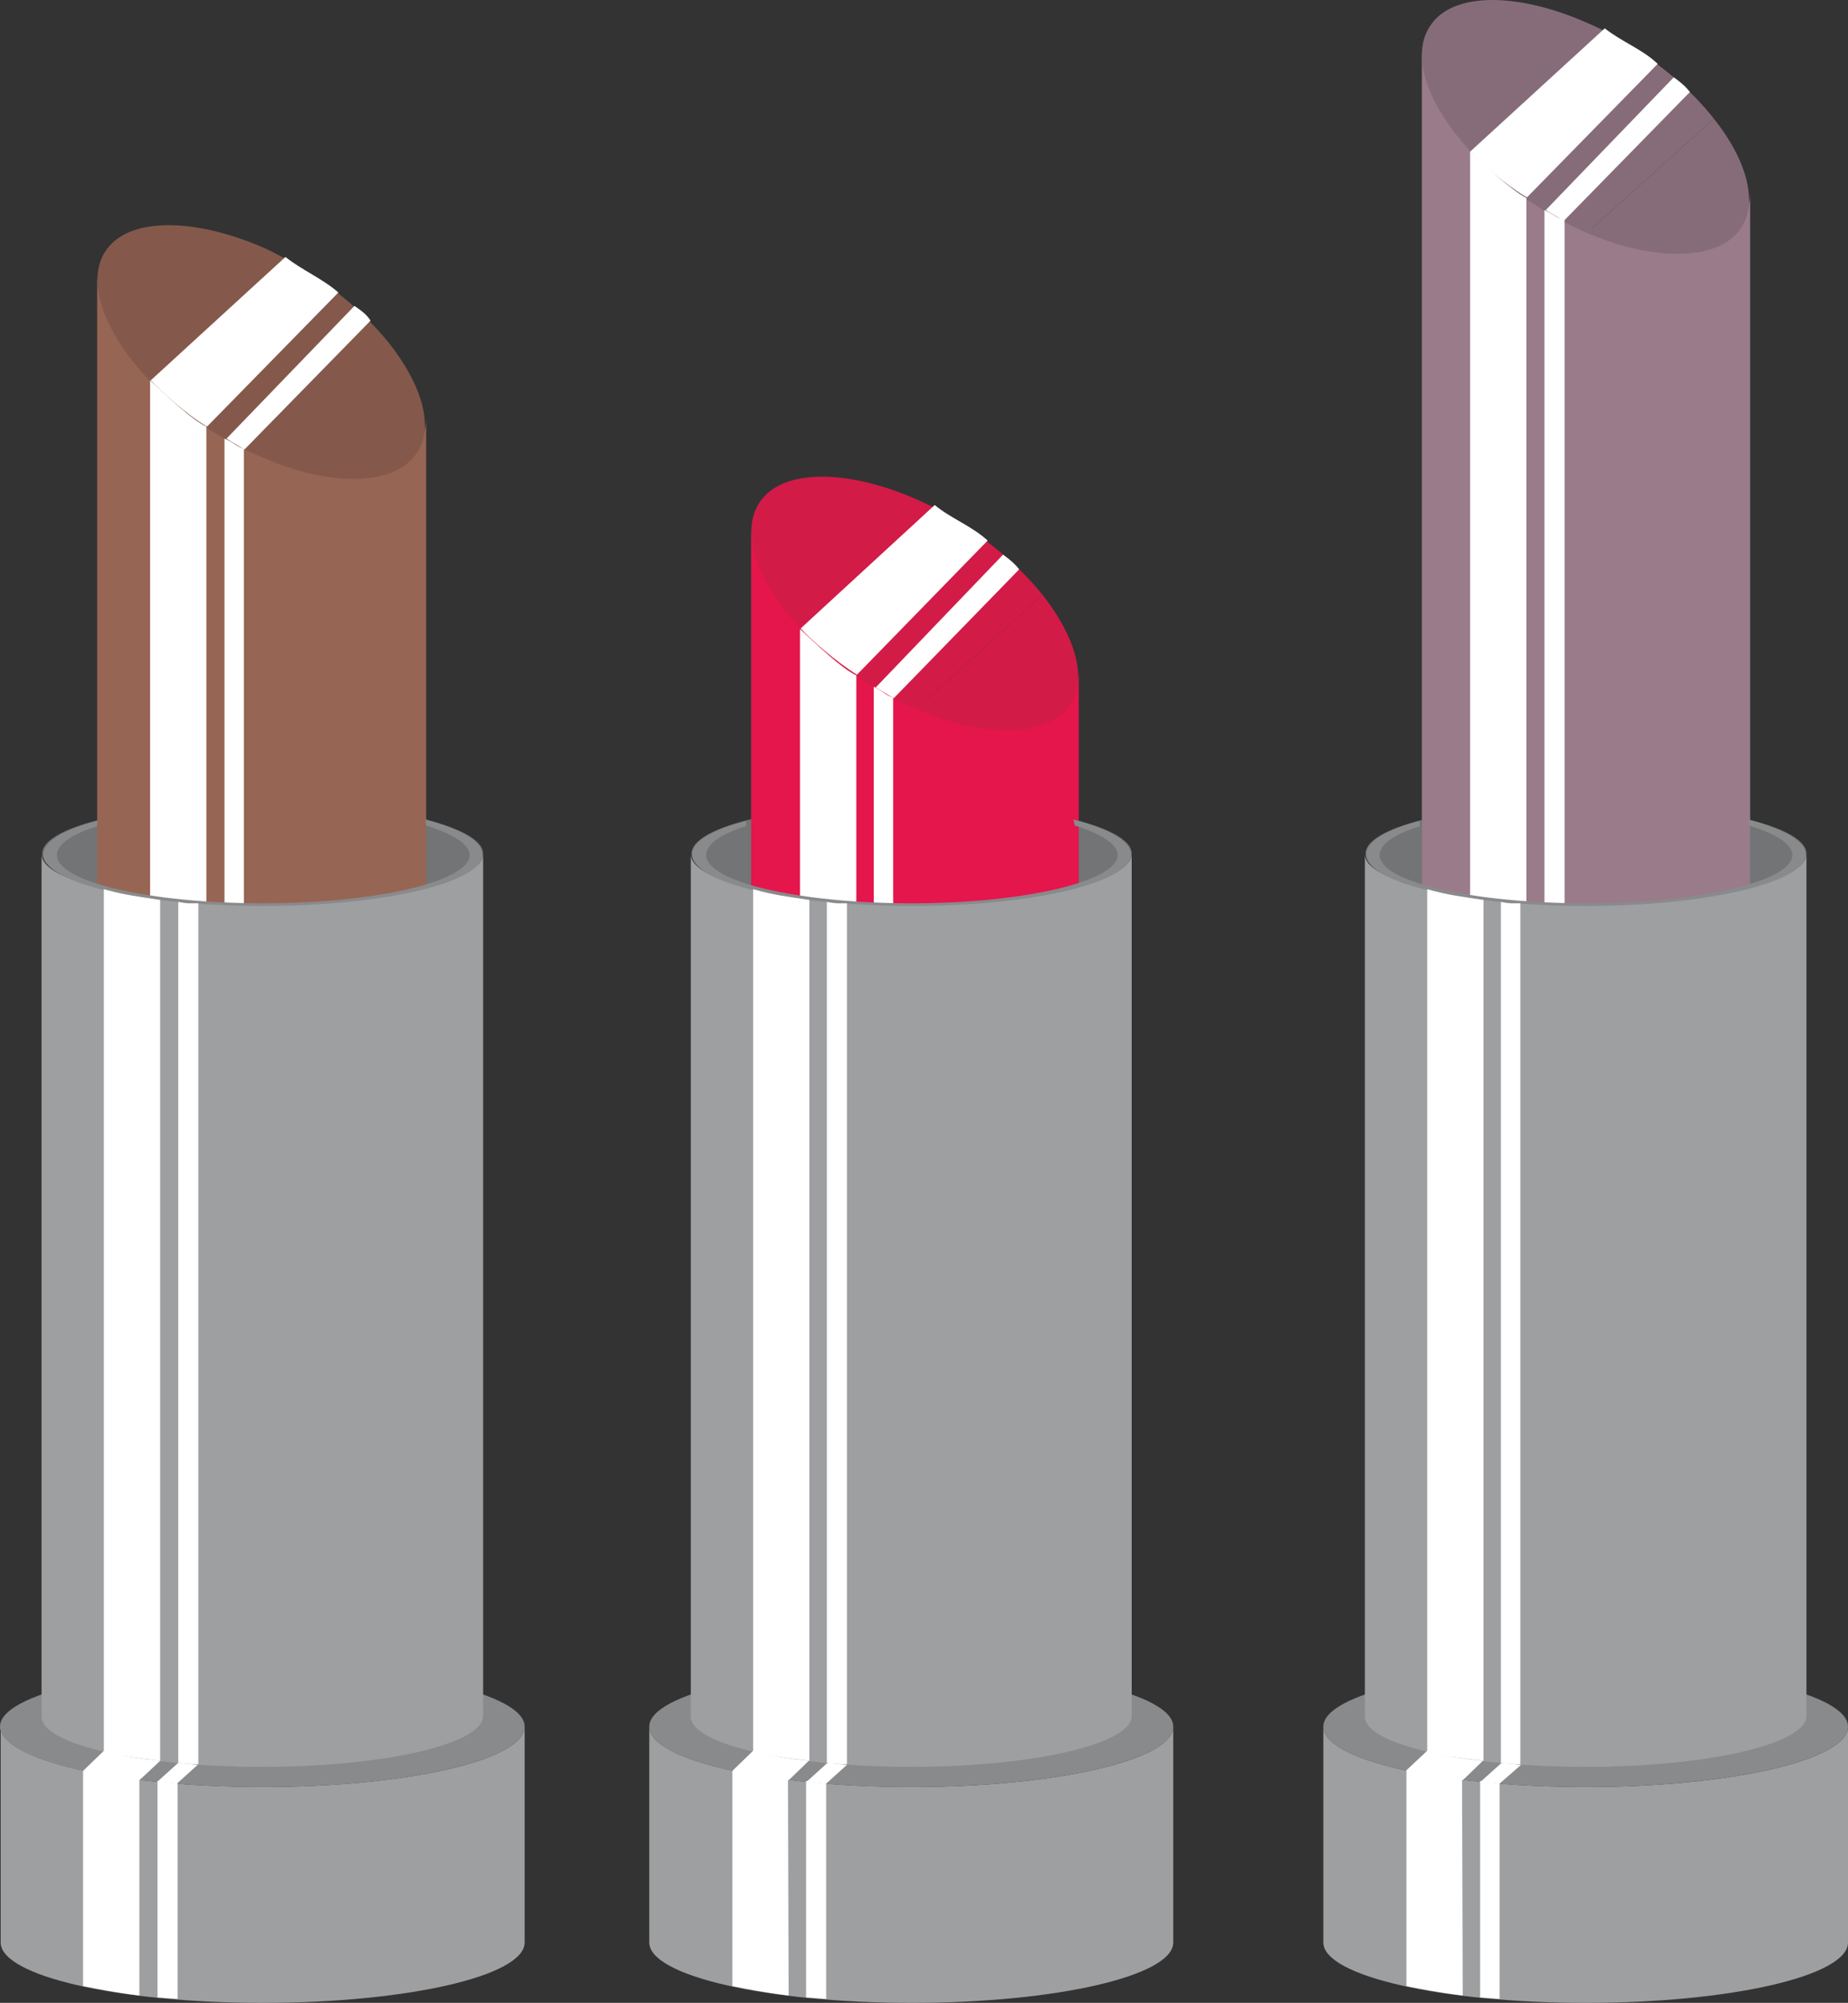 <svg xmlns="http://www.w3.org/2000/svg" width="264.768" height="286.777" viewBox="0 0 198.576 215.083"><rect x="0" y="0" width="198.576" height="215.083" fill="#333333" stroke="none"/><path d="M296.342 410.937c12.96 0 23.616-2.376 23.616-5.4 0-3.024-10.656-5.4-23.616-5.4zm0 0c-13.032 0-23.688-2.376-23.688-5.4 0-3.024 10.656-5.4 23.688-5.4zm72.432 0c-13.032 0-23.688-2.376-23.688-5.4 0-3.024 10.656-5.4 23.688-5.4zm0 0c13.032 0 23.688-2.376 23.688-5.4 0-3.024-10.656-5.4-23.688-5.4zm-142.2 0c13.032 0 23.688-2.376 23.688-5.4 0-3.024-10.656-5.4-23.688-5.4zm0 0c-13.032 0-23.688-2.376-23.688-5.4 0-3.024 10.656-5.4 23.688-5.4z" style="fill:#727475" transform="translate(-198.35 -313.862)"/><path d="M296.846 482c-1.8-.72-3.816-1.727-5.544-2.88-7.416-4.751-12.24-11.375-12.24-16.127v-92.664c0 4.824 4.824 11.376 12.24 16.128zm-5.544-95.543c1.872 1.152 3.816 2.232 5.688 3.024l-.144 92.52" style="fill:#e4164c" transform="translate(-198.35 -313.862)"/><path d="M368.846 430.88c-1.728-.791-3.744-1.8-5.544-2.951-7.416-4.752-12.168-11.304-12.168-16.056v-92.664c0 4.752 4.824 11.304 12.168 16.056zm-5.544-95.615a36.315 36.315 0 0 0 5.688 3.024l-.144 92.592" style="fill:#997b8a" transform="translate(-198.35 -313.862)"/><path d="M313.55 481.497c.504-.864.72-1.944.72-3.096v-92.664c0 1.152-.288 2.232-.864 3.096-1.44 2.304-4.68 3.168-8.712 2.736-2.376-.216-5.184-1.152-7.848-2.304V482c7.416 3.24 14.256 3.168 16.704-.504z" style="fill:#e4164c" transform="translate(-198.35 -313.862)"/><path d="M385.622 430.305c.576-.864.792-1.944.792-3.096v-92.664c0 1.152-.36 2.232-.864 3.096-1.512 2.304-4.752 3.168-8.784 2.808-2.304-.288-5.112-1.224-7.92-2.376v92.808c7.488 3.168 14.4 3.096 16.776-.576z" style="fill:#997b8a" transform="translate(-198.35 -313.862)"/><path d="M310.382 377.745c-2.088-2.592-4.968-5.184-8.352-7.416-1.728-1.08-3.456-2.088-5.112-2.808-7.488-3.312-14.616-3.384-16.992.36-2.952 4.608 2.16 13.32 11.376 19.224 1.8 1.152 3.672 2.16 5.544 2.88z" style="fill:#d31b48" transform="translate(-198.35 -313.862)"/><path d="M382.526 326.625c-2.088-2.664-4.968-5.256-8.424-7.488-1.728-1.08-3.456-2.088-5.184-2.808-7.488-3.312-14.544-3.384-16.92.36-3.024 4.608 2.16 13.32 11.376 19.224 1.728 1.152 3.672 2.16 5.472 2.952z" style="fill:#866c79" transform="translate(-198.35 -313.862)"/><path d="M296.846 389.985c7.272 3.24 14.256 3.096 16.56-.576zm16.56-.576c1.8-2.808.432-7.272-3.024-11.664l-13.536 12.24" style="fill:#d31b48" transform="translate(-198.35 -313.862)"/><path d="M368.846 338.865c7.416 3.168 14.328 3.024 16.632-.576zm16.632-.576c1.8-2.808.504-7.344-2.952-11.664l-13.68 12.24" style="fill:#866c79" transform="translate(-198.35 -313.862)"/><path d="M226.574 455c-1.8-.72-3.816-1.8-5.544-2.88-7.416-4.823-12.24-11.375-12.24-16.127v-92.664c0 4.752 4.824 11.376 12.24 16.128zm-5.544-95.543a54.43 54.43 0 0 0 5.688 3.024l-.144 92.52" style="fill:#976554" transform="translate(-198.35 -313.862)"/><path d="M243.35 454.497c.576-.864.792-1.944.792-3.096v-92.664a5.61 5.61 0 0 1-.936 3.096c-1.44 2.304-4.68 3.168-8.712 2.736-2.376-.216-5.184-1.152-7.92-2.304V455c7.488 3.24 14.328 3.168 16.776-.504z" style="fill:#976554" transform="translate(-198.35 -313.862)"/><path d="M240.182 350.745c-2.088-2.592-4.968-5.256-8.352-7.416-1.728-1.08-3.456-2.088-5.184-2.88-7.488-3.24-14.616-3.312-16.992.432-2.952 4.608 2.16 13.32 11.376 19.224 1.8 1.08 3.672 2.16 5.544 2.88zm-13.608 12.24c7.344 3.24 14.328 3.096 16.632-.576zm16.632-.576c1.8-2.808.432-7.272-3.024-11.664l-13.608 12.24" style="fill:#84594b" transform="translate(-198.35 -313.862)"/><path d="M220.526 451.833c-2.808-1.872-4.752-3.888-6.048-4.968v-92.16c1.728 1.584 4.464 4.248 6.048 4.968zm69.84 26.712c-2.808-1.872-4.752-3.888-6.048-5.04v-92.088c1.728 1.584 4.464 4.248 6.048 4.968zm72-51.336c-2.808-1.8-4.752-3.816-6.048-4.968v-92.088c1.728 1.584 4.464 4.176 6.048 4.968zm-137.808 26.856c-.936-.432-2.088-1.08-2.088-1.08v-92.016c1.08.432 1.152.792 2.088 1.08zm69.768 26.712c-.936-.432-2.088-1.152-2.088-1.152v-92.016c1.08.504 1.152.864 2.088 1.152zm72.144-51.192c-1.008-.504-2.16-1.152-2.16-1.152v-92.016c1.08.504 1.152.792 2.16 1.08z" style="fill:#fff" transform="translate(-198.35 -313.862)"/><path d="M226.574 505.76c15.48 0 28.152-2.88 28.152-6.48v23.185c0 3.6-12.672 6.48-28.152 6.48zm69.768 0c15.408 0 28.08-2.88 28.08-6.48v23.185c0 3.6-12.672 6.48-28.08 6.48zm72.432 0c15.48 0 28.152-2.88 28.152-6.48v23.185c0 3.6-12.672 6.48-28.152 6.48zm-170.352-6.48c0 3.6 12.672 6.48 28.152 6.48v23.185c-15.48 0-28.152-2.88-28.152-6.48zm69.696 0c0 3.6 12.744 6.48 28.224 6.48v23.185c-15.48 0-28.224-2.88-28.224-6.48zm72.432 0c0 3.6 12.744 6.48 28.224 6.48v23.185c-15.48 0-28.224-2.88-28.224-6.48z" style="fill:#9e9fa1" transform="translate(-198.35 -313.862)"/><path d="M226.574 505.76c15.48 0 28.152-2.88 28.152-6.48 0-3.527-12.672-6.407-28.152-6.407zm69.696 0c15.48 0 28.152-2.88 28.152-6.48 0-3.527-12.672-6.407-28.152-6.407zm72.432 0c15.552 0 28.224-2.88 28.224-6.48 0-3.527-12.672-6.407-28.224-6.407zm-142.128 0c-15.552 0-28.224-2.88-28.224-6.48 0-3.527 12.672-6.407 28.224-6.407zm69.696 0c-15.48 0-28.152-2.88-28.152-6.48 0-3.527 12.672-6.407 28.152-6.407zm72.432 0c-15.48 0-28.152-2.88-28.152-6.48 0-3.527 12.672-6.407 28.152-6.407z" style="fill:#898a8c" transform="translate(-198.35 -313.862)"/><path d="M226.574 503.6c13.032 0 23.688-2.447 23.688-5.471v-92.592c0 3.024-10.656 5.4-23.688 5.4zm69.768 0c12.96 0 23.616-2.447 23.616-5.471v-92.592c0 3.024-10.656 5.4-23.616 5.4zm72.432 0c13.032 0 23.688-2.447 23.688-5.471v-92.592c0 3.024-10.656 5.4-23.688 5.4zm-142.2 0c-13.032 0-23.76-2.375-23.76-5.4v-92.59c0 2.952 10.728 5.328 23.76 5.328zm69.768 0c-13.032 0-23.76-2.375-23.76-5.4v-92.59c0 2.952 10.728 5.328 23.76 5.328zm72.432 0c-13.032 0-23.76-2.375-23.76-5.4v-92.59c0 2.952 10.728 5.328 23.76 5.328z" style="fill:#9e9fa1" transform="translate(-198.35 -313.862)"/><path d="M208.79 402.585c-2.736.864-4.32 1.944-4.32 3.096 0 2.88 9.936 5.184 22.176 5.184 12.168 0 22.176-2.376 22.176-5.184 0-1.152-1.872-2.304-4.68-3.168l-.072-.648c3.816 1.008 6.12 2.376 6.12 3.744 0 3.024-10.584 5.544-23.544 5.544-13.032 0-23.616-2.448-23.616-5.544 0-1.368 2.16-2.664 5.76-3.6zm69.696 0c-2.736.864-4.248 1.944-4.248 3.096 0 2.88 9.936 5.184 22.104 5.184 12.096 0 22.104-2.376 22.104-5.184 0-1.152-1.8-2.304-4.608-3.168l-.144-.648c3.888 1.008 6.192 2.376 6.192 3.744 0 3.024-10.584 5.544-23.544 5.544s-23.616-2.448-23.616-5.544c0-1.368 2.16-2.664 5.832-3.6zm72.432 0c-2.736.864-4.32 1.944-4.32 3.096 0 2.88 10.008 5.184 22.176 5.184s22.176-2.376 22.176-5.184c0-1.152-1.8-2.304-4.68-3.168l-.072-.648c3.888 1.008 6.192 2.376 6.192 3.744 0 3.024-10.656 5.544-23.616 5.544-12.96 0-23.616-2.448-23.616-5.544 0-1.368 2.16-2.664 5.76-3.6z" style="fill:#898a8c" transform="translate(-198.35 -313.862)"/><path d="M215.558 502.953c-3.024-.36-4.536-.576-6.048-1.008v-92.592c2.304.648 3.744.792 6.048 1.152zm69.768 0c-3.024-.36-4.536-.576-6.048-1.008v-92.592c2.304.648 3.672.792 6.048 1.152zm72.432 0c-3.024-.36-4.608-.576-6.048-1.008v-92.592c2.304.648 3.672.792 6.048 1.152zm-144.432 25.2c-2.448-.288-4.536-.72-6.048-1.008v-23.112c2.16.216 3.888.648 6.048.864zm69.768 0c-2.448-.288-4.608-.72-6.048-1.008v-23.112c2.16.216 3.888.648 5.976.864zm72.432 0c-2.448-.288-4.608-.72-6.048-1.008v-23.112c2.16.216 3.888.648 5.976.864zm-135.864-24.84c-1.224 0-2.16-.144-2.16-.144V410.72c1.224.216.864.144 2.16.144zm69.696 0c-1.152 0-2.16-.144-2.16-.144V410.72c1.224.216.864.144 2.16.144zm72.36 0c-1.152 0-2.088-.144-2.088-.144V410.72c1.152.216.864.144 2.088.144zm-144.288 25.2c-1.152-.072-2.16-.144-2.16-.144v-23.256c1.008.144 1.368.216 2.16.216zm69.696 0c-1.152-.072-2.16-.144-2.16-.144v-23.256c1.008.144 1.368.216 2.16.216zm72.36 0c-1.152-.072-2.088-.144-2.088-.144v-23.256c1.008.144 1.296.216 2.088.216z" style="fill:#fff" transform="translate(-198.35 -313.862)"/><path d="m209.51 501.873-2.232 2.16c2.088.432 4.104.72 6.048 1.008l2.232-2.088c-2.088-.216-4.176-.504-6.048-1.08zm69.768 0-2.232 2.16c2.016.432 4.032.72 6.048 1.008l2.16-2.088c-2.016-.216-4.104-.504-5.976-1.08zm72.432 0-2.304 2.16c2.088.432 4.104.72 6.12 1.008l2.16-2.088c-2.016-.216-4.104-.504-5.976-1.08zm-134.208 1.296c.648.072 1.368.144 2.088.216l-2.232 2.016c-.72-.072-1.368-.144-2.088-.216zm69.768 0c.648.072 1.368.144 2.088.216l-2.232 2.016c-.72-.072-1.368-.144-2.088-.216zm72.432 0c.648.072 1.368.144 2.088.216l-2.304 2.016c-.648-.072-1.368-.144-2.016-.216zM220.598 359.673c-2.232-1.296-5.04-3.888-6.048-4.968l14.472-13.248c1.8 1.44 3.96 2.304 5.688 3.816zm69.84 26.64c-2.232-1.368-5.112-3.888-6.048-4.968l14.4-13.248c1.728 1.44 3.96 2.232 5.688 3.816zm72-51.264c-2.304-1.296-5.112-3.816-6.12-4.896l14.472-13.248c1.8 1.44 4.032 2.232 5.688 3.816zM224.63 362.12c-.792-.431-1.944-1.151-1.944-1.151l13.752-14.256c.864.576 1.368 1.008 1.728 1.584zm69.768 26.713c-.792-.432-1.944-1.152-1.944-1.152l13.68-14.256c.792.576 1.296 1.008 1.728 1.584zm72-51.264c-.792-.432-1.944-1.152-1.944-1.152l13.752-14.256c.792.576 1.296 1.008 1.728 1.584z" style="fill:#fff" transform="translate(-198.35 -313.862)"/></svg>
